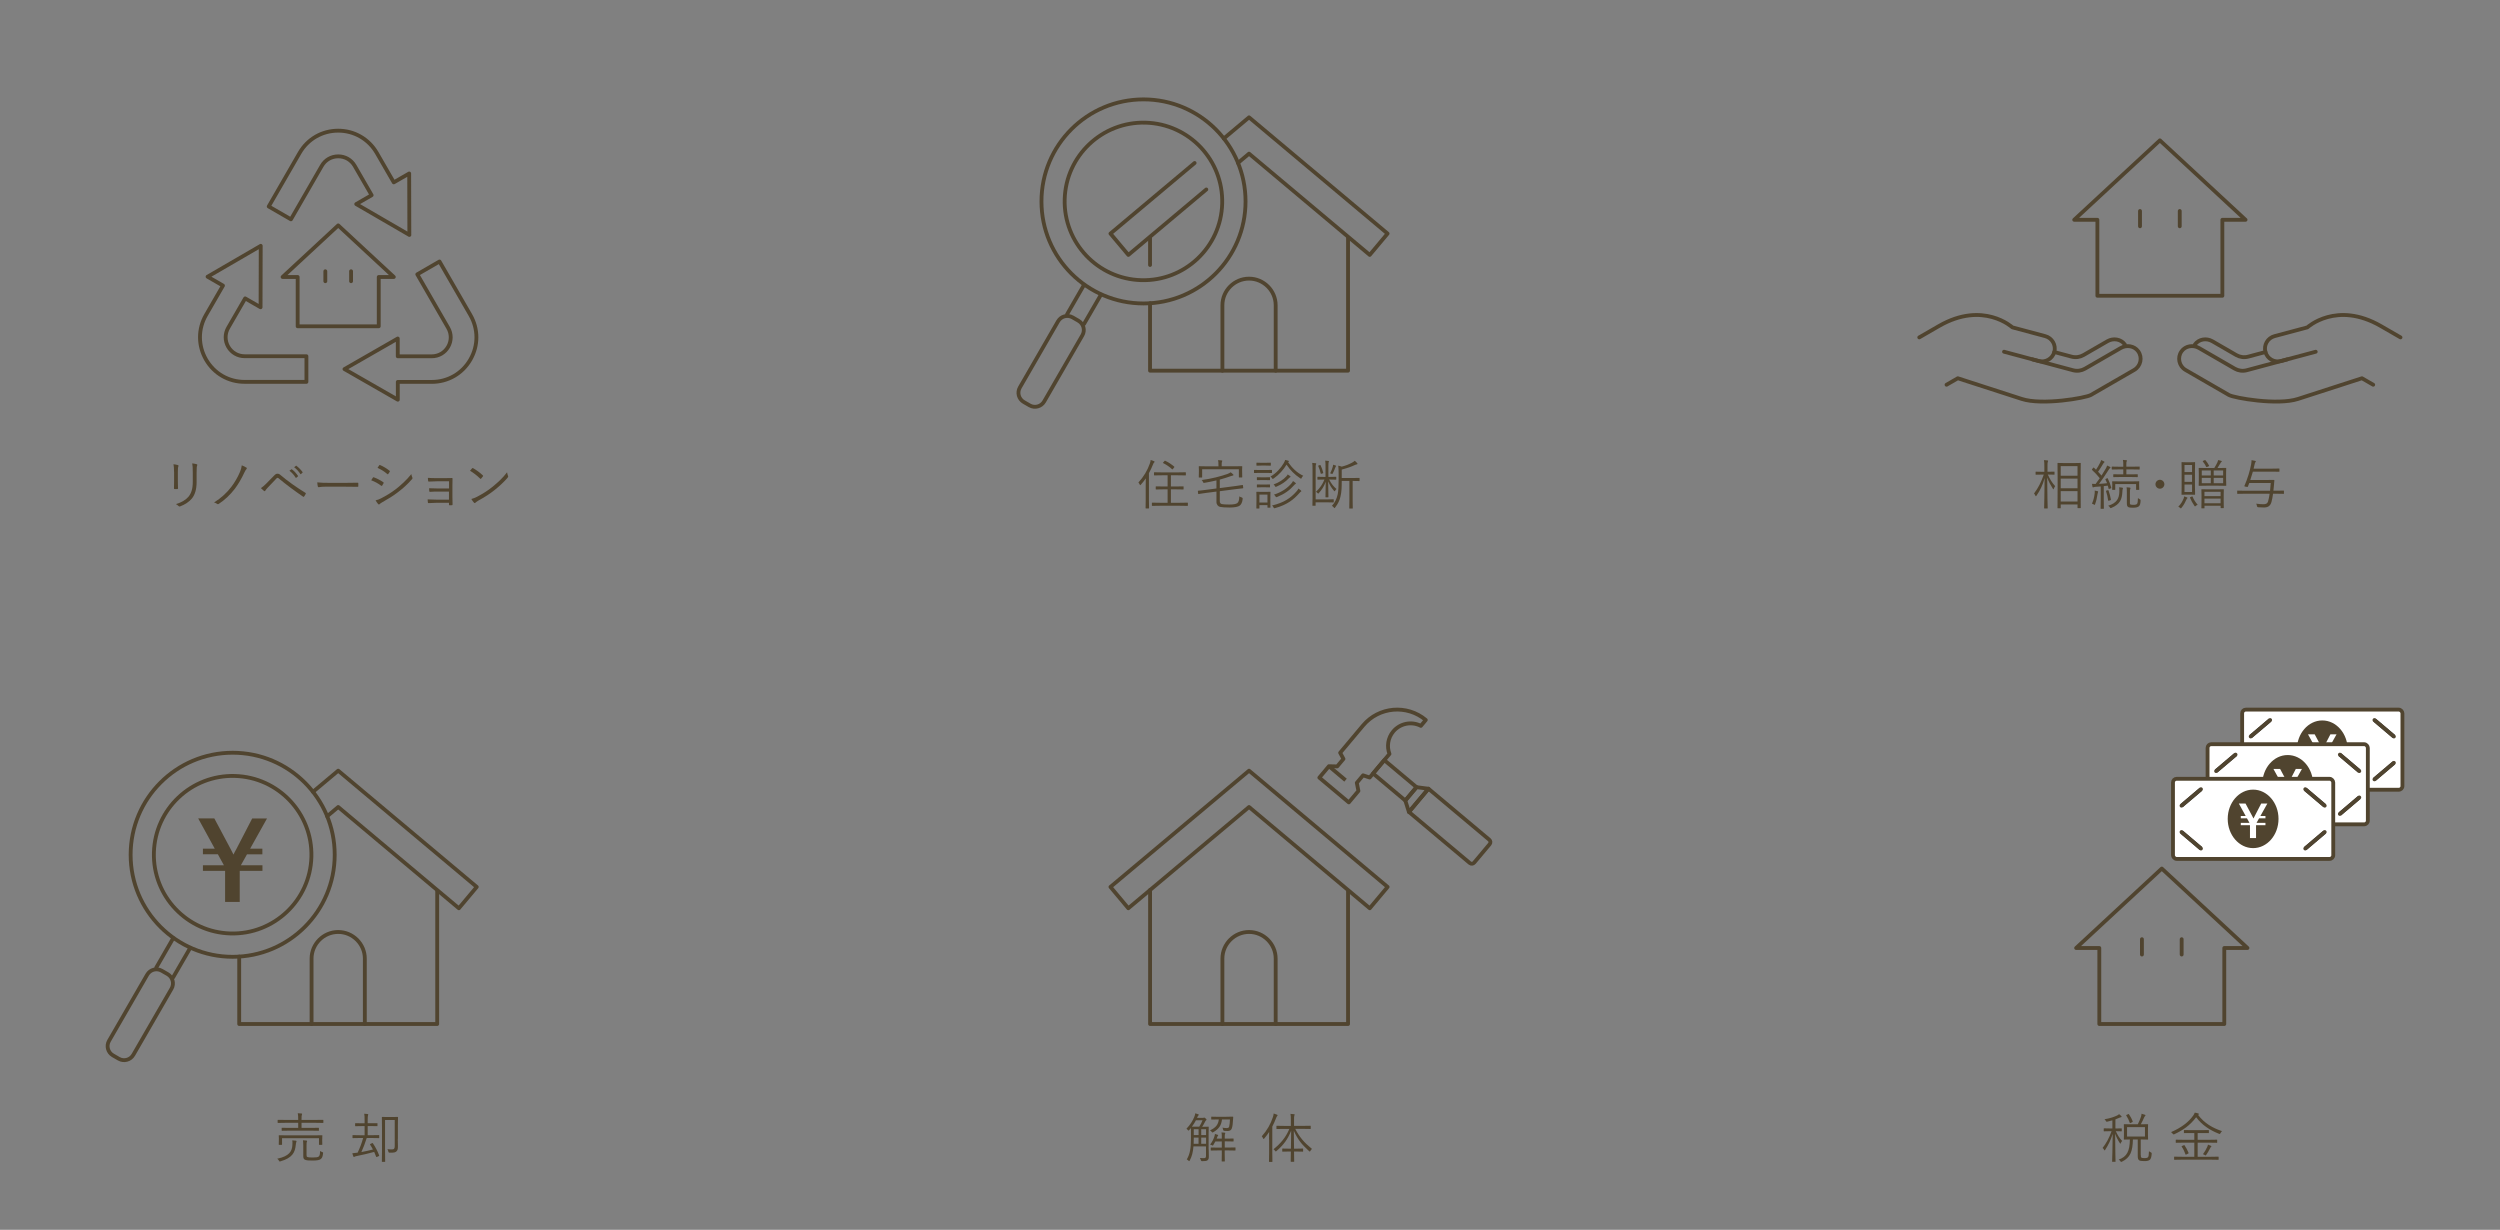 <?xml version="1.0" encoding="UTF-8"?>
<svg id="_レイヤー_2" data-name="レイヤー 2" xmlns="http://www.w3.org/2000/svg" viewBox="0 0 650.5 320">
  <rect x="0" y="0" width="650.5" height="320" fill="#808080" stroke="none"/>
  <defs>
    <style>
      .cls-1, .cls-2 {
        stroke-linecap: round;
      }

      .cls-1, .cls-2, .cls-3 {
        stroke: #50442f;
        stroke-linejoin: round;
      }

      .cls-1, .cls-4 {
        fill: #fff;
      }

      .cls-5, .cls-2, .cls-3, .cls-6 {
        fill: none;
      }

      .cls-5, .cls-4, .cls-7 {
        stroke-width: 0px;
      }

      .cls-6 {
        stroke: #323333;
        stroke-miterlimit: 10;
      }

      .cls-7 {
        fill: #50442f;
      }
    </style>
  </defs>
  <g id="layout">
    <g>
      <g>
        <g>
          <path class="cls-7" d="m45.29,122.82c0-.88-.06-1.53-.15-2.03.38.04.87.14,1.15.22.18.06.18.21.13.34-.1.18-.14.59-.14,1.47v2.37c0,.73.01,1.25.04,1.85,0,.17-.06.22-.21.22h-.66c-.14,0-.2-.06-.18-.21.01-.6.03-1.23.03-1.92v-2.31Zm5.87,2.52c0,2.17-.5,3.45-1.22,4.36-.67.83-1.82,1.61-3.07,2.06-.15.06-.25.06-.39-.07-.2-.21-.41-.36-.7-.52,1.43-.42,2.59-1.12,3.26-1.92.69-.84,1.12-1.99,1.12-3.82v-2.41c0-1.37-.04-1.95-.15-2.45.42.04.88.13,1.19.22.17.06.17.21.1.35-.1.2-.14.62-.14,1.83v2.37Z"/>
          <path class="cls-7" d="m64.11,121.65c.14.1.14.25.06.35-.18.2-.35.43-.63,1.04-.69,1.51-1.6,3.04-2.44,4.15-1.23,1.6-2.68,2.96-4.22,3.95-.13.08-.22.08-.35-.01-.2-.14-.52-.31-.83-.39,1.83-1.13,3.35-2.54,4.52-4.09.84-1.11,1.64-2.47,2.24-3.89.24-.57.36-1.04.45-1.68.41.15.88.38,1.19.59Z"/>
          <path class="cls-7" d="m69.37,125.73c.49-.49,1.23-1.25,1.99-2.02.34-.34.53-.45.83-.45s.5.08.85.38c1.79,1.53,4.12,3.18,6.43,4.59.13.07.14.15.08.27-.14.28-.29.52-.43.7-.07.1-.14.13-.25.04-2.23-1.53-4.37-3.12-6.35-4.76-.08-.07-.17-.15-.28-.15-.13,0-.2.06-.27.13-.63.63-1.4,1.44-2.35,2.47-.32.35-.48.56-.6.76-.08.14-.2.15-.32.06-.22-.17-.53-.45-.81-.74.34-.21.91-.69,1.48-1.26Zm6.42-3.6c.07-.06.11-.04.17,0,.56.39,1.18,1.08,1.58,1.69.04.06.03.11-.03.15l-.41.34c-.07.06-.14.04-.18-.03-.41-.69-.99-1.34-1.62-1.79l.49-.36Zm1.19-.92c.06-.04.1-.06.15-.01.56.43,1.19,1.05,1.6,1.64.04.07.03.11-.04.17l-.38.34c-.06.06-.11.06-.17-.03-.35-.57-.95-1.26-1.61-1.75l.45-.35Z"/>
          <path class="cls-7" d="m84.82,126.63c-1.22,0-1.81.14-1.89.14-.13,0-.2-.06-.24-.2-.06-.24-.11-.69-.14-1.06.85.11,1.93.13,3.1.13h4.3c.97,0,2-.01,3.07-.04.17-.01.21.01.21.17.01.21.01.5,0,.73,0,.15-.04.18-.21.17-1.05-.03-2.09-.03-3.03-.03h-5.17Z"/>
          <path class="cls-7" d="m97.02,124.29c.06-.1.13-.13.24-.1.91.34,1.71.76,2.47,1.27.14.1.13.18.07.29-.1.2-.24.43-.36.6-.08.11-.15.13-.27.03-.77-.6-1.65-1.06-2.58-1.41.18-.27.34-.55.43-.69Zm2.17,5.36c1.29-.67,2.54-1.4,3.85-2.41,1.2-.94,2.73-2.3,3.99-3.88.06.36.13.59.27.91.07.14.04.25-.07.38-1.18,1.37-2.4,2.44-3.7,3.43-1.25.97-2.62,1.79-4.09,2.62-.31.17-.53.32-.67.48-.13.13-.27.1-.39-.04-.18-.21-.45-.6-.66-.94.49-.11.92-.27,1.47-.55Zm-.52-8.56c.08-.13.13-.13.25-.07.87.36,1.68.88,2.44,1.46.13.1.11.15.04.28-.11.18-.27.45-.41.6-.08.1-.14.07-.25-.03-.69-.63-1.6-1.19-2.51-1.58.14-.2.29-.46.43-.66Z"/>
          <path class="cls-7" d="m116.84,125.23h-3.15c-.6,0-1.53.06-2.09.08-.14,0-.2-.03-.21-.21-.01-.21-.04-.48-.06-.76.77.06,1.57.07,2.34.07h2.26c.55,0,1.13-.01,1.65-.03.15,0,.17.04.17.18-.01.59-.03,1.18-.03,1.74v2.97c0,.53.01,1.27.04,1.98,0,.15-.04.21-.2.21-.14.01-.39.01-.56.01-.14,0-.17-.03-.17-.15v-.49h-3.28c-.59,0-1.32.04-2.02.08-.14,0-.18-.03-.2-.2-.03-.2-.06-.5-.06-.77.77.04,1.61.07,2.3.07h3.25v-2.1h-2.91c-.55,0-1.39.01-2,.07-.15.01-.21-.03-.22-.21-.03-.18-.04-.46-.04-.73.8.04,1.6.06,2.26.06h2.93v-1.88Z"/>
          <path class="cls-7" d="m122.85,121.85c.1-.1.17-.08.25-.03.78.43,1.71,1.09,2.52,1.86.1.1.11.15.04.27-.11.17-.36.49-.48.6-.08.1-.13.11-.22.01-.83-.81-1.75-1.53-2.66-2.07.18-.22.39-.48.55-.64Zm1.26,7.42c1.51-.8,2.75-1.55,4.05-2.61,1.41-1.16,2.58-2.2,3.78-3.77.06.39.14.66.24.92.08.18.07.29-.1.49-.94,1.11-2.17,2.23-3.4,3.22-1.19.95-2.59,1.85-4.2,2.73-.38.22-.64.43-.77.55-.14.13-.25.13-.38-.01-.21-.22-.46-.56-.69-.95.55-.15.97-.32,1.47-.57Z"/>
        </g>
        <rect class="cls-5" width="176" height="150"/>
        <g>
          <g>
            <path class="cls-3" d="m106.51,61.13l-.04-15.99-4.01,2.31-4.41-7.64c-2.1-3.63-5.86-5.81-10.05-5.81s-7.96,2.17-10.05,5.81l-8.03,13.92,5.78,3.34,8.03-13.92c.89-1.55,2.49-2.47,4.28-2.47s3.38.92,4.28,2.47l4.41,7.64-4.01,2.31,13.83,8.03Z"/>
            <path class="cls-3" d="m67.84,63.97l-13.83,8.03,4.01,2.31-4.41,7.64c-2.1,3.63-2.1,7.97,0,11.61,2.1,3.64,5.86,5.81,10.05,5.8h16.07s0-6.67,0-6.67h-16.07c-1.79,0-3.38-.92-4.28-2.47-.89-1.55-.89-3.39,0-4.94l4.41-7.64,4.01,2.31.04-15.99Z"/>
            <path class="cls-3" d="m89.64,96.04l13.87,7.96v-4.63s8.83,0,8.83,0c4.2,0,7.96-2.17,10.05-5.8,2.1-3.64,2.1-7.98,0-11.61l-8.03-13.92-5.78,3.34,8.03,13.92c.89,1.55.89,3.39,0,4.94-.89,1.55-2.49,2.47-4.28,2.47h-8.83s0-4.63,0-4.63l-13.87,7.96Z"/>
          </g>
          <g>
            <polygon class="cls-2" points="88 58.65 73.53 72.07 77.45 72.07 77.45 84.9 98.55 84.9 98.55 72.07 102.47 72.07 88 58.65"/>
            <line class="cls-2" x1="91.35" y1="70.58" x2="91.35" y2="73.17"/>
            <line class="cls-2" x1="84.65" y1="70.58" x2="84.65" y2="73.17"/>
          </g>
        </g>
      </g>
      <g>
        <rect class="cls-5" x="237" width="176" height="150"/>
        <g>
          <g>
            <path class="cls-7" d="m298.11,126.43c0-.53.01-1.29.03-1.96-.38.56-.81,1.11-1.29,1.64-.08.1-.13.14-.17.14-.03,0-.07-.04-.11-.14-.1-.22-.22-.41-.36-.56,1.4-1.54,2.33-3.11,2.97-4.92.13-.35.21-.66.22-.94.34.1.62.18.87.31.11.06.15.08.15.17,0,.07-.04.13-.13.18-.08.06-.17.21-.29.53-.31.76-.64,1.5-1.05,2.24v6.88c0,1.48.03,2.12.03,2.19,0,.1-.01.11-.1.11h-.69c-.1,0-.11-.01-.11-.11,0-.07.03-.7.03-2.19v-3.57Zm10.97,5.07c0,.11-.01.13-.11.13-.07,0-.55-.03-1.97-.03h-5.18c-1.42,0-1.91.03-1.99.03-.1,0-.11-.01-.11-.13v-.6c0-.1.01-.11.11-.11.08,0,.57.03,1.99.03h1.99v-3.49h-1.11c-1.33,0-1.78.03-1.85.03-.11,0-.13-.01-.13-.11v-.59c0-.1.01-.11.13-.11.07,0,.52.03,1.85.03h1.11v-2.91h-1.5c-1.4,0-1.86.03-1.93.03-.1,0-.11-.01-.11-.11v-.6c0-.1.01-.11.11-.11.07,0,.53.03,1.93.03h4.19c1.39,0,1.86-.03,1.93-.03.11,0,.13.01.13.11v.6c0,.1-.01.11-.13.11-.07,0-.55-.03-1.93-.03h-1.83v2.91h1.34c1.33,0,1.77-.03,1.85-.03.1,0,.11.01.11.11v.59c0,.1-.01.11-.11.11-.08,0-.52-.03-1.85-.03h-1.34v3.49h2.34c1.43,0,1.91-.03,1.97-.03.1,0,.11.01.11.11v.6Zm-6.09-11.54c.1-.11.13-.1.22-.06.8.36,1.61.92,2.31,1.5.08.07.08.11-.01.24l-.29.35c-.14.17-.17.18-.25.1-.67-.64-1.53-1.2-2.3-1.58-.1-.06-.1-.08.03-.22l.29-.32Z"/>
            <path class="cls-7" d="m323.48,126.92c.01.1-.01.13-.11.14-.1.01-.56.06-1.88.22l-4.1.53v2.63c0,.41.21.67.57.73.41.07.98.11,1.95.11,1.02,0,1.72-.13,2.04-.38.32-.27.48-.67.52-1.74.18.11.41.22.66.29q.25.08.22.34c-.11,1.01-.41,1.48-.77,1.77-.42.32-1.32.5-2.63.5-1.09,0-2.02-.06-2.52-.17-.49-.13-.91-.57-.91-1.3v-2.68l-2.8.36c-1.3.17-1.7.27-1.81.28-.1.01-.14,0-.15-.1l-.07-.64c-.01-.08,0-.11.11-.13.17-.01.53-.03,1.85-.2l2.87-.38v-2.1c-1,.24-2.03.46-3.14.64-.25.04-.24.03-.36-.22-.08-.21-.2-.38-.35-.52,2.44-.29,5.07-.99,6.72-1.58.36-.13.6-.27.83-.43.25.18.46.35.63.53.07.07.1.11.1.2,0,.06-.06.11-.2.13-.11.01-.27.06-.46.13-.94.34-1.91.64-2.9.91v2.21l4.05-.53c1.32-.17,1.74-.25,1.83-.27.1-.01.13,0,.14.1l.07.6Zm-.28-4.29c0,1.23.03,1.41.03,1.5,0,.1-.01.11-.11.11h-.64c-.11,0-.13-.01-.13-.11v-2.03h-9.55v2.03c0,.11-.01.13-.11.13h-.66c-.1,0-.11-.01-.11-.13,0-.07.03-.25.03-1.48v-.46c0-.49-.03-.7-.03-.77,0-.1.01-.11.11-.11.08,0,.56.03,1.93.03h3.08v-.18c0-.71-.01-1.09-.1-1.44.34.01.64.04.92.08.11.01.17.06.17.11,0,.1-.04.15-.08.25-.06.14-.07.35-.07.99v.18h3.31c1.37,0,1.85-.03,1.93-.03.1,0,.11.01.11.11,0,.07-.03.28-.03.67v.55Z"/>
            <path class="cls-7" d="m330.97,122.97c0,.1-.01.11-.11.11-.08,0-.39-.03-1.46-.03h-1.55c-1.05,0-1.39.03-1.46.03-.08,0-.1-.01-.1-.11v-.59c0-.1.01-.11.1-.11.07,0,.41.03,1.46.03h1.55c1.06,0,1.37-.03,1.46-.03.1,0,.11.01.11.11v.59Zm-.43,6.96c0,1.61.03,1.98.03,2.05,0,.1-.01.11-.11.11h-.56c-.1,0-.11-.01-.11-.11v-.55h-2.09v.78c0,.1-.01.11-.11.11h-.56c-.11,0-.13-.01-.13-.11,0-.07.03-.35.03-2.06v-.84c0-.84-.03-1.16-.03-1.25,0-.1.01-.1.13-.1.07,0,.34.03,1.19.03h1.04c.87,0,1.13-.03,1.21-.03.1,0,.11,0,.11.1,0,.08-.03.38-.03,1.01v.85Zm.13-8.87c0,.1-.01.11-.11.11-.07,0-.32-.03-1.22-.03h-1.09c-.88,0-1.13.03-1.22.03-.1,0-.11-.01-.11-.11v-.56c0-.1.01-.11.11-.11.08,0,.34.03,1.22.03h1.09c.9,0,1.15-.03,1.22-.03.1,0,.11.01.11.11v.56Zm-.21,3.77c0,.1-.01.11-.11.11-.07,0-.31-.03-1.13-.03h-.94c-.83,0-1.06.03-1.13.03-.1,0-.11-.01-.11-.11v-.55c0-.1.01-.11.11-.11.07,0,.31.03,1.13.03h.94c.83,0,1.06-.03,1.13-.03.1,0,.11.01.11.11v.55Zm0,1.88c0,.1-.01.11-.11.11-.07,0-.31-.03-1.13-.03h-.94c-.83,0-1.06.03-1.13.03-.1,0-.11-.01-.11-.11v-.55c0-.1.01-.11.11-.11.07,0,.31.03,1.13.03h.94c.83,0,1.06-.03,1.13-.03.1,0,.11.01.11.11v.55Zm-.67,1.98h-2.09v2.06h2.09v-2.06Zm5.37-8.43c1.06,1.51,2.28,2.75,3.94,3.53-.17.17-.31.34-.41.56-.07.15-.1.21-.15.21s-.11-.03-.21-.1c-1.54-1.02-2.63-2.16-3.57-3.56-.83,1.34-1.93,2.62-3.36,3.61-.11.07-.17.11-.22.11-.07,0-.11-.06-.2-.2-.11-.18-.25-.32-.39-.42,1.51-.88,2.72-2.23,3.46-3.52.18-.32.28-.56.35-.81.34.06.53.11.8.2.14.06.17.1.17.18,0,.04-.03.1-.11.14l-.08.06Zm3.33,7.68c-.1.04-.2.15-.41.38-1.39,1.58-3.08,3-6.3,3.89-.27.07-.28.07-.41-.18-.1-.2-.24-.38-.38-.5,3.08-.74,4.83-1.91,6.39-3.7.22-.25.36-.46.48-.71.25.17.48.34.64.49.07.07.11.13.11.18,0,.07-.07.13-.13.15Zm-2.82-3.75c-.13.06-.27.2-.45.38-.6.66-1.68,1.47-3.07,2.05-.1.06-.17.08-.21.08-.07,0-.1-.06-.18-.21-.08-.14-.25-.34-.38-.43,1.37-.49,2.58-1.27,3.35-2.14.18-.2.27-.34.32-.48.25.14.5.32.64.43.08.07.11.13.11.18s-.07.11-.14.14Zm1.39,1.76c-.1.04-.21.14-.32.28-1.16,1.33-2.45,2.27-4.47,3.1q-.25.1-.39-.17c-.1-.17-.25-.35-.39-.46,2.09-.67,3.59-1.77,4.62-3.01.14-.17.24-.34.32-.52.25.14.49.32.63.45.1.08.13.13.13.2,0,.06-.06.11-.13.14Z"/>
            <path class="cls-7" d="m347.03,130.63c0,.1-.01.11-.1.11-.07,0-.27-.03-1.49-.03h-3.12v.78c0,.1,0,.11-.1.11h-.62c-.1,0-.11-.01-.11-.11,0-.07.03-.59.03-1.81v-7.35c0-1.01-.01-1.41-.08-1.88.29.01.66.04.9.08.08.01.14.06.14.11,0,.1-.03.15-.08.25-.06.11-.07.34-.07,1.32v7.73h3.12c1.08,0,1.42-.03,1.49-.03.08,0,.1.01.1.11v.59Zm-1.19-5.86c.59,1.15,1.18,1.85,1.92,2.47-.15.14-.28.29-.38.48-.04.08-.08.13-.11.13-.04,0-.08-.04-.15-.13-.57-.64-1.08-1.39-1.53-2.48.04,1.88.07,3.01.07,4.05,0,.1-.01.11-.11.11h-.55c-.1,0-.11-.01-.11-.11,0-.99.03-2.14.06-3.94-.45,1.26-1.04,2.1-1.81,2.97-.07.08-.11.13-.14.13-.04,0-.08-.04-.17-.14-.13-.15-.28-.27-.41-.34,1.08-1.04,1.7-1.96,2.2-3.19h-.25c-1.06,0-1.39.03-1.47.03-.1,0-.11-.01-.11-.11v-.53c0-.1.01-.11.11-.11.08,0,.41.03,1.47.03h.53v-2.91c0-.53-.01-.84-.08-1.32.27.01.59.04.83.08.1.01.15.04.15.11,0,.06-.03.11-.07.2-.04.08-.08.22-.08.87v2.97h.46c1.08,0,1.4-.03,1.48-.03.1,0,.11.01.11.11v.53c0,.1-.01.11-.11.11-.08,0-.41-.03-1.48-.03h-.27Zm-2.41-3.75c.11-.04.15-.03.2.07.29.63.52,1.26.67,1.89.03.11.03.14-.11.18l-.31.1c-.18.06-.21.03-.24-.1-.15-.66-.36-1.29-.62-1.85-.06-.11-.06-.14.11-.2l.29-.1Zm4.15.36s-.1.15-.17.35c-.17.48-.36.97-.63,1.46-.1.18-.13.18-.29.1-.11-.06-.25-.1-.39-.13.32-.62.52-1.09.7-1.75.04-.14.07-.31.08-.49.28.07.49.14.64.2.08.03.14.06.14.13,0,.06-.03.08-.08.14Zm6.18,3.68c0,.1-.01.11-.1.11s-.48-.03-1.7-.03v4.99c0,1.51.03,2.02.03,2.09,0,.11-.01.11-.11.11h-.69c-.1,0-.11,0-.11-.11,0-.07.03-.57.03-2.09v-4.99h-1.99c0,1.5-.03,2.91-.32,4.03-.22.98-.6,1.85-1.39,2.87-.08.11-.13.17-.18.17-.04,0-.1-.06-.18-.17-.13-.17-.28-.29-.48-.42.8-.85,1.27-1.95,1.5-3,.18-.94.24-2,.24-3.73v-1.72c0-.78-.03-1.41-.1-2,.32.06.57.13.9.25,1.12-.27,2.02-.67,2.7-1.04.28-.15.52-.32.7-.49.22.18.46.41.63.63.06.07.08.11.08.18,0,.06-.07.11-.18.13-.15.03-.32.07-.52.17-.94.45-2.07.84-3.4,1.19v2.19h2.84c1.22,0,1.61-.03,1.7-.03s.1.01.1.11v.59Z"/>
          </g>
          <g>
            <g>
              <circle class="cls-2" cx="297.54" cy="52.41" r="26.55"/>
              <circle class="cls-2" cx="297.54" cy="52.41" r="20.5" transform="translate(236.98 348.4) rotate(-88.43)"/>
              <line class="cls-2" x1="282.06" y1="84.3" x2="286.47" y2="76.68"/>
              <line class="cls-2" x1="282.06" y1="74.13" x2="277.66" y2="81.76"/>
              <path class="cls-2" d="m272.63,81.33h1.76c1.53,0,2.77,1.24,2.77,2.77v19.88c0,1.53-1.24,2.77-2.77,2.77h-1.76c-1.53,0-2.77-1.24-2.77-2.77v-19.88c0-1.53,1.24-2.77,2.77-2.77Z" transform="translate(463.35 312.23) rotate(-150)"/>
            </g>
            <g>
              <polyline class="cls-2" points="350.76 61.83 350.76 96.45 331.93 96.45 318.07 96.45 299.24 96.45 299.24 78.91"/>
              <line class="cls-2" x1="299.24" y1="68.95" x2="299.24" y2="61.83"/>
              <path class="cls-2" d="m318.07,96.45v-17.02c0-3.81,3.12-6.93,6.93-6.93h0c3.81,0,6.93,3.12,6.93,6.93v17.02"/>
              <polyline class="cls-2" points="318.44 36.03 325 30.53 361.05 60.78 356.4 66.33 325 39.98 322.13 42.39"/>
              <polyline class="cls-2" points="310.84 42.41 288.94 60.78 293.6 66.33 313.88 49.3"/>
            </g>
          </g>
        </g>
      </g>
      <g>
        <g>
          <path class="cls-7" d="m532.85,123.49c.56,1.25,1.13,2.16,1.91,3.01-.13.15-.27.42-.35.64-.04.11-.07.18-.11.18s-.08-.06-.14-.15c-.6-.95-1.04-1.72-1.48-2.93.01,4.33.13,7.73.13,7.96,0,.1-.01.11-.13.11h-.67c-.11,0-.13-.01-.13-.11,0-.22.1-3.63.13-7.79-.5,1.77-1.11,3.1-2.12,4.57-.06.08-.11.14-.15.14s-.08-.06-.13-.15c-.1-.22-.25-.45-.36-.56,1.09-1.46,1.78-2.75,2.54-4.92h-.45c-1.13,0-1.48.03-1.57.03-.1,0-.11-.01-.11-.11v-.57c0-.1.01-.11.11-.11.08,0,.43.03,1.57.03h.6v-1.33c0-.84-.01-1.25-.1-1.71.34.01.62.04.9.08.11.01.18.06.18.11,0,.11-.04.18-.08.28-.07.15-.08.41-.08,1.2v1.36h.17c1.12,0,1.48-.03,1.55-.03.1,0,.11.01.11.11v.57c0,.1-.01.11-.11.11-.07,0-.43-.03-1.55-.03h-.06Zm8.53,3.53c0,4.23.03,5.01.03,5.08,0,.1-.01.11-.11.11h-.62c-.1,0-.11-.01-.11-.11v-.83h-4.37v.88c0,.08-.01.1-.11.1h-.62c-.1,0-.11-.01-.11-.1s.03-.87.03-5.11v-2.8c0-2.79-.03-3.59-.03-3.67,0-.1.01-.11.11-.11.08,0,.49.03,1.71.03h2.42c1.2,0,1.62-.03,1.7-.03.1,0,.11.01.11.11,0,.08-.03.88-.03,3.28v3.17Zm-.81-5.74h-4.37v2.51h4.37v-2.51Zm0,3.26h-4.37v2.51h4.37v-2.51Zm0,3.26h-4.37v2.7h4.37v-2.7Z"/>
          <path class="cls-7" d="m548.23,124.46c.13-.06.17-.06.21.03.38.77.69,1.55.91,2.4.03.1.03.13-.13.18l-.34.13c-.18.07-.2.07-.22-.06l-.21-.78c-.36.06-.71.1-1.05.13v3.75c0,1.53.03,1.97.03,2.05,0,.08-.01.1-.11.1h-.63c-.1,0-.11-.01-.11-.1s.03-.52.03-2.05v-3.67c-.45.04-.88.07-1.33.1-.31.03-.45.07-.53.11-.06.03-.1.04-.15.04-.07,0-.11-.06-.14-.17l-.13-.76c.32.03.56.04.83.04h.11c.38-.49.74-.98,1.09-1.5-.63-.78-1.27-1.48-2-2.14-.08-.08-.07-.11.04-.25l.22-.28c.11-.13.14-.14.22-.07l.55.53c.35-.53.7-1.11,1.08-1.85.11-.22.2-.45.24-.67.25.1.52.22.74.35.1.06.14.1.14.17s-.04.1-.11.15c-.08.07-.17.17-.29.38-.45.76-.8,1.33-1.27,2l.9.99c.39-.6.77-1.25,1.16-1.91.13-.24.21-.45.29-.7.27.1.52.22.74.35.1.06.13.1.13.17,0,.08-.04.11-.13.17-.14.11-.24.25-.46.62-.78,1.25-1.58,2.41-2.38,3.46.69-.04,1.37-.08,2.09-.17-.13-.34-.27-.64-.42-.95-.06-.1-.03-.11.14-.2l.27-.13Zm-2.34,3.66c-.04.07-.07.17-.11.42-.13.83-.29,1.72-.63,2.63-.04.13-.07.2-.13.2s-.11-.04-.21-.11c-.14-.08-.35-.17-.48-.2.41-.94.59-1.75.7-2.68.03-.28.03-.45.01-.73.28.04.55.1.7.14.14.04.2.08.2.14,0,.08-.03.13-.06.18Zm2.54-.56c.15-.04.17-.04.21.07.27.76.48,1.58.62,2.34.03.13,0,.14-.17.2l-.31.1c-.18.06-.22.06-.24-.06-.11-.84-.29-1.64-.55-2.4-.03-.1-.03-.11.15-.17l.28-.08Zm3.89-.28c-.04.13-.07.38-.08.71-.1,1.86-.53,3.19-2.84,4.16-.1.04-.15.07-.21.07-.07,0-.11-.06-.2-.2-.1-.17-.25-.31-.43-.43,2.27-.71,2.84-1.93,2.89-3.61.01-.45.01-.81-.04-1.2.28.03.53.06.77.1.14.03.22.06.22.14s-.04.18-.07.27Zm4.43-5.22c0,.1-.01.11-.11.11-.07,0-.52-.03-1.85-.03h-1.51v1.29h1.12c1.26,0,1.67-.03,1.74-.03.1,0,.11.01.11.11v.53c0,.1-.01.11-.11.11-.07,0-.48-.03-1.74-.03h-2.68c-1.27,0-1.68.03-1.75.03-.08,0-.1-.01-.1-.11v-.53c0-.1.01-.11.1-.11.07,0,.48.03,1.75.03h.76v-1.29h-1.05c-1.34,0-1.78.03-1.85.03-.1,0-.11-.01-.11-.11v-.55c0-.08.01-.1.11-.1.07,0,.5.03,1.85.03h1.05v-.38c0-.7-.01-1.11-.1-1.39.34.01.6.04.88.07.11.01.18.07.18.11,0,.1-.04.17-.1.25-.06.1-.07.31-.07.9v.43h1.51c1.33,0,1.78-.03,1.85-.03.1,0,.11.01.11.1v.55Zm-.15,4.15c0,.97.03,1.08.03,1.15,0,.1-.01.11-.11.11h-.6c-.11,0-.11-.01-.11-.11v-1.4h-5.42v1.4c0,.1-.01.11-.1.11h-.6c-.1,0-.11-.01-.11-.11,0-.07.03-.18.03-1.15v-.29c0-.34-.03-.48-.03-.55,0-.1.01-.14.11-.14.08,0,.53.03,1.83.03h3.15c1.32,0,1.78-.03,1.85-.03.1,0,.11.01.11.11,0,.07-.03.21-.03.49v.38Zm-2.4,4.58c0,.28.01.41.13.46.1.07.39.11.76.11.6,0,.87-.11.98-.28.14-.2.21-.59.22-1.47.14.11.29.2.46.27q.24.1.24.35c-.04.88-.18,1.23-.42,1.47-.22.22-.62.41-1.55.41-.57,0-.95-.03-1.2-.15-.24-.13-.41-.31-.41-.95v-2.68c0-.73-.01-1.16-.07-1.54.32.01.57.04.84.08.11.01.18.07.18.13,0,.11-.04.17-.08.28-.06.14-.07.25-.07,1.13v2.38Z"/>
          <path class="cls-7" d="m563.17,126c0,.63-.52,1.16-1.16,1.16s-1.16-.53-1.16-1.16.53-1.16,1.16-1.16,1.16.52,1.16,1.16Z"/>
          <path class="cls-7" d="m569.09,129.71c-.1.08-.13.17-.2.31-.35.77-.63,1.34-1.25,2.1-.08.11-.13.17-.18.17-.04,0-.1-.04-.18-.13-.17-.15-.36-.27-.49-.31.69-.71,1.06-1.34,1.4-2.16.07-.17.1-.35.13-.53.28.08.53.17.71.25.1.04.15.08.15.14s-.03.1-.1.15Zm2.04-2.96c0,1.3.03,1.79.03,1.88,0,.1-.01.11-.1.11s-.34-.03-1.18-.03h-.99c-.81,0-1.06.03-1.15.03-.1,0-.11-.01-.11-.11,0-.08.03-.57.03-1.88v-4.51c0-1.29-.03-1.79-.03-1.88,0-.1.01-.11.11-.11.08,0,.34.03,1.15.03h.99c.84,0,1.09-.03,1.18-.03s.1.01.1.11c0,.08-.03.59-.03,1.88v4.51Zm-.76-5.76h-1.96v1.85h1.96v-1.85Zm0,2.54h-1.96v1.85h1.96v-1.85Zm0,2.54h-1.96v1.95h1.96v-1.95Zm-.11,3.15c.18-.08.21-.08.25.01.29.69.7,1.44,1.32,2.1-.15.07-.35.17-.5.32-.08.08-.13.13-.17.13-.06,0-.1-.07-.2-.2-.45-.64-.83-1.37-1.12-2.06-.03-.08-.01-.13.13-.18l.29-.13Zm8.98-4.23c0,.9.03,1.22.03,1.29,0,.11-.01.13-.11.13-.07,0-.53-.03-1.86-.03h-3.24c-1.33,0-1.78.03-1.85.03-.1,0-.11-.01-.11-.13,0-.07.03-.39.03-1.29v-1.82c0-.9-.03-1.22-.03-1.29,0-.11.01-.13.11-.13.07,0,.52.03,1.85.03h2.1c.35-.56.6-1.04.81-1.48.08-.18.15-.38.21-.6.28.06.53.13.78.21.11.04.15.08.15.15s-.06.13-.13.17c-.1.07-.17.18-.22.29-.18.32-.48.81-.78,1.26h.31c1.33,0,1.79-.03,1.86-.03.1,0,.11.01.11.13,0,.07-.03.39-.03,1.29v1.82Zm-.64,4.9c0,1.83.03,2.14.03,2.21,0,.1-.01.11-.11.11h-.6c-.1,0-.11-.01-.11-.11v-.5h-4.2v.57c0,.08-.01.1-.11.1h-.59c-.1,0-.11-.01-.11-.1,0-.07.03-.38.03-2.24v-1.05c0-1.05-.03-1.39-.03-1.47,0-.1.01-.11.11-.11.08,0,.48.03,1.67.03h2.27c1.19,0,1.6-.03,1.68-.03.1,0,.11.01.11.11,0,.07-.03.42-.03,1.3v1.18Zm-3.35-7.47h-2.35v1.3h2.35v-1.3Zm0,1.92h-2.35v1.39h2.35v-1.39Zm-1.64-4.59c.15-.07.18-.07.24,0,.34.38.69.88.95,1.4.04.08.03.11-.14.2l-.36.15c-.15.07-.2.07-.24-.03-.22-.48-.55-.99-.88-1.39-.07-.08-.06-.1.1-.18l.34-.15Zm4.19,8.22h-4.2v1.13h4.2v-1.13Zm0,1.76h-4.2v1.22h4.2v-1.22Zm.66-7.31h-2.45v1.3h2.45v-1.3Zm0,1.92h-2.45v1.39h2.45v-1.39Z"/>
          <path class="cls-7" d="m594.29,128.39c0,.1,0,.11-.1.11-.08,0-.52-.03-1.83-.03h-.91c-.11.81-.25,1.54-.42,2.17-.32,1.09-.99,1.41-1.99,1.41-.31,0-.84-.01-1.43-.06q-.28-.01-.34-.29c-.04-.24-.11-.46-.21-.64.77.1,1.41.14,1.89.14.57,0,1.04-.13,1.22-.81.15-.52.28-1.15.39-1.92h-6.5c-1.33,0-1.77.03-1.83.03-.1,0-.11-.01-.11-.11v-.62c0-.1.01-.11.11-.11.07,0,.5.03,1.83.03h6.61c.07-.59.13-1.26.18-2.02h-5.59l-.35.92c-.04.11-.07.13-.24.1l-.48-.08c-.21-.04-.22-.07-.2-.17.87-1.99,1.44-3.96,1.75-5.59.08-.53.13-.85.11-1.12.36.06.64.11.94.18.13.03.18.08.18.15,0,.08-.04.13-.11.2-.08.08-.17.32-.25.74-.07.31-.14.63-.22.94h4.78c1.33,0,1.76-.03,1.83-.03.1,0,.11.01.11.11v.62c0,.1-.01.11-.11.11-.07,0-.5-.03-1.83-.03h-4.97c-.2.71-.42,1.44-.67,2.17h4.36c1.27,0,1.69-.01,1.76-.01.1,0,.15.03.14.14l-.11,1.25c-.04.49-.08.97-.14,1.41h.81c1.32,0,1.75-.03,1.83-.03.1,0,.1.01.1.11v.62Z"/>
        </g>
        <rect class="cls-5" x="474" width="176" height="150"/>
        <g>
          <g>
            <g>
              <path class="cls-2" d="m624.61,87.79l-5.13-2.96c-11.52-6.65-19.1.35-19.1.35l-8.56,2.29c-1.78.48-2.84,2.32-2.36,4.1h0c.48,1.78,2.32,2.84,4.1,2.36l8.99-2.41"/>
              <path class="cls-2" d="m595.15,93.51l-10.56,2.83c-1.05.28-2.16.13-3.1-.41l-9.33-5.39c-1.51-.87-3.5-.56-4.52.86-1.17,1.62-.65,3.88,1.04,4.86l11.27,6.51c1.35.78,12.69,2.76,17.97,1.04l16.66-5.39,2.93,1.69"/>
              <path class="cls-2" d="m589.47,91.6l-4.49,1.2c-1.05.28-2.16.13-3.1-.41l-6.25-3.61c-1.51-.87-3.5-.56-4.52.86"/>
            </g>
            <g>
              <path class="cls-2" d="m499.39,87.79l5.13-2.96c11.52-6.65,19.1.35,19.1.35l8.56,2.29c1.78.48,2.84,2.32,2.36,4.1h0c-.48,1.78-2.32,2.84-4.1,2.36l-8.99-2.41"/>
              <path class="cls-2" d="m528.85,93.51l10.56,2.83c1.05.28,2.16.13,3.1-.41l9.33-5.39c1.51-.87,3.5-.56,4.52.86,1.17,1.62.65,3.88-1.04,4.86l-11.27,6.51c-1.35.78-12.69,2.76-17.97,1.04l-16.66-5.39-2.93,1.69"/>
              <path class="cls-2" d="m534.53,91.6l4.49,1.2c1.05.28,2.16.13,3.1-.41l6.25-3.61c1.51-.87,3.5-.56,4.52.86"/>
            </g>
          </g>
          <g>
            <polygon class="cls-2" points="562 36.52 539.71 57.19 545.74 57.19 545.74 76.96 578.26 76.96 578.26 57.19 584.29 57.19 562 36.52"/>
            <line class="cls-2" x1="567.17" y1="54.9" x2="567.17" y2="58.88"/>
            <line class="cls-2" x1="556.83" y1="54.9" x2="556.83" y2="58.88"/>
          </g>
        </g>
      </g>
      <g>
        <rect class="cls-5" y="170" width="176" height="150"/>
        <g>
          <g>
            <path class="cls-7" d="m77.08,297.22c-.03.08-.08.28-.13.76-.18,1.82-.85,3.31-3.94,4.19-.1.03-.17.06-.22.06-.08,0-.11-.06-.2-.21-.11-.21-.28-.41-.46-.52,3.17-.66,3.87-1.98,3.95-3.56.03-.56.04-.85-.03-1.22.34.01.63.04.9.08.13.03.21.07.21.14,0,.1-.04.17-.08.28Zm7.06-5.14c0,.1-.01.11-.11.11-.08,0-.53-.03-1.86-.03h-3.71v1.32h2.42c1.43,0,1.92-.03,1.99-.03.1,0,.11.01.11.11v.56c0,.1-.01.11-.11.11-.07,0-.56-.03-1.99-.03h-5.5c-1.43,0-1.91.03-1.98.03-.1,0-.11-.01-.11-.11v-.56c0-.1.01-.11.11-.11.07,0,.55.03,1.98.03h2.21v-1.32h-3.38c-1.34,0-1.79.03-1.86.03-.1,0-.11-.01-.11-.11v-.59c0-.1.01-.1.11-.1.07,0,.52.01,1.86.01h3.38v-.03c0-.81-.01-1.2-.11-1.71.36.01.64.03.98.07.1.01.15.06.15.13s-.03.14-.07.25c-.06.14-.08.46-.08,1.12v.17h3.71c1.33,0,1.78-.01,1.86-.01.1,0,.11,0,.11.1v.59Zm-.31,4.43c0,1.06.03,1.2.03,1.27,0,.1-.01.11-.11.11h-.64c-.1,0-.11-.01-.11-.11v-1.62h-9.61v1.62c0,.1-.01.11-.11.11h-.64c-.1,0-.11-.01-.11-.11,0-.08.03-.22.03-1.27v-.39c0-.36-.03-.53-.03-.62,0-.1.01-.1.11-.1.07,0,.56.01,1.95.01h7.23c1.37,0,1.86-.01,1.95-.01.1,0,.11,0,.11.1,0,.08-.03.25-.03.55v.46Zm-4.06,4.05c0,.38.08.46.29.52.22.07.53.1,1.32.1s1.28-.06,1.51-.22c.31-.22.38-.67.39-1.48.18.13.36.22.57.29.24.08.24.1.21.35-.11.87-.25,1.2-.62,1.48-.32.25-.94.38-2.12.38-1.01,0-1.44-.04-1.85-.17-.25-.07-.56-.27-.56-.87v-2.8c0-.6-.04-1.16-.08-1.44.34.01.66.04.88.07.13.01.2.08.2.13,0,.1-.04.17-.08.27-.06.13-.07.25-.07.91v2.49Z"/>
            <path class="cls-7" d="m98.68,296.03c0,.1-.01.11-.11.11-.07,0-.49-.03-1.81-.03h-1.34c-.45,1.4-.88,2.56-1.39,3.66,1.12-.21,1.98-.41,3.01-.67-.22-.43-.48-.85-.74-1.26-.06-.1-.03-.13.11-.2l.39-.18c.13-.06.14-.07.21.01.69,1.01,1.22,2.03,1.64,3.15.04.1.04.14-.14.22l-.39.18c-.17.08-.2.08-.24-.03-.15-.42-.32-.84-.52-1.26-1.67.45-2.65.69-4.43,1.05-.38.08-.6.14-.67.2-.07.06-.13.08-.17.08-.06,0-.1-.04-.14-.15-.11-.24-.2-.55-.27-.83.49-.03,1.01-.1,1.33-.15h.04c.63-1.3,1.09-2.56,1.44-3.82h-.84c-1.32,0-1.75.03-1.82.03-.1,0-.11-.01-.11-.11v-.56c0-.1.01-.11.11-.11.07,0,.5.03,1.82.03h1.22v-2.38h-.71c-1.21,0-1.58.03-1.65.03-.1,0-.11-.01-.11-.13v-.55c0-.08.01-.1.11-.1.07,0,.45.01,1.65.01h.71v-.76c0-.88-.01-1.23-.1-1.72.34.01.62.04.88.08.1.01.17.06.17.11,0,.07-.04.14-.07.25-.04.15-.08.5-.08,1.25v.78h.77c1.2,0,1.58-.01,1.67-.01.1,0,.11.01.11.1v.55c0,.11-.01.13-.11.13-.08,0-.46-.03-1.67-.03h-.77v2.38h1.08c1.32,0,1.74-.03,1.81-.03.1,0,.11.01.11.11v.56Zm4.83.29c0,1.13.03,1.6.03,1.96,0,.55-.04.91-.28,1.2-.28.35-.63.48-1.89.45q-.27,0-.32-.29c-.06-.25-.14-.46-.25-.63.35.04.71.07,1.15.07.55,0,.76-.17.76-.87v-6.79h-2.52v8.22c0,1.74.03,2.49.03,2.56,0,.1-.01.11-.11.11h-.64c-.1,0-.11-.01-.11-.11,0-.07.03-.85.03-2.72v-5.98c0-1.88-.03-2.68-.03-2.75,0-.11.01-.13.11-.13.08,0,.36.03,1.32.03h1.34c.94,0,1.25-.03,1.32-.03.1,0,.11.01.11.13,0,.07-.03.7-.03,2.13v3.43Z"/>
          </g>
          <g>
            <g>
              <circle class="cls-2" cx="60.54" cy="222.41" r="26.55"/>
              <circle class="cls-2" cx="60.54" cy="222.41" r="20.5" transform="translate(-163.45 276.82) rotate(-88.43)"/>
              <line class="cls-2" x1="45.06" y1="254.3" x2="49.47" y2="246.68"/>
              <line class="cls-2" x1="45.06" y1="244.13" x2="40.66" y2="251.76"/>
              <path class="cls-2" d="m35.63,251.33h1.76c1.53,0,2.77,1.24,2.77,2.77v19.88c0,1.53-1.24,2.77-2.77,2.77h-1.76c-1.53,0-2.77-1.24-2.77-2.77v-19.88c0-1.53,1.24-2.77,2.77-2.77Z" transform="translate(-63.9 510.96) rotate(-150)"/>
            </g>
            <g>
              <polyline class="cls-2" points="113.76 231.83 113.76 266.45 94.93 266.45 81.07 266.45 62.24 266.45 62.24 248.91"/>
              <path class="cls-2" d="m81.07,266.45v-17.02c0-3.81,3.12-6.93,6.93-6.93h0c3.81,0,6.93,3.12,6.93,6.93v17.02"/>
              <polyline class="cls-2" points="81.44 206.03 88 200.53 124.05 230.78 119.4 236.33 88 209.98 85.13 212.39"/>
            </g>
          </g>
          <path class="cls-7" d="m62.69,225.14h5.6v1.46h-5.91v8.09h-3.81v-8.09h-5.77v-1.46h5.46l-1.57-2.86h-3.89v-1.46h3.08l-4.31-7.87h4.2l4.31,8.09c.28.5.42.81.67,1.32.25-.53.39-.81.7-1.34l4.17-8.06h3.86l-4.4,7.87h3.19v1.46h-4l-1.6,2.86Z"/>
        </g>
      </g>
      <g>
        <rect class="cls-5" x="237" y="170" width="176" height="150"/>
        <g>
          <path class="cls-7" d="m314.51,299.11c0,.63.03,1.26.03,1.85,0,.42-.08.73-.34.94-.22.17-.56.24-1.39.24q-.28,0-.35-.28c-.06-.21-.13-.39-.25-.56.42.04.83.06,1.16.04.27-.01.43-.14.43-.53v-2.52h-3.26c-.13,1.58-.42,2.65-.97,3.67-.06.11-.1.17-.14.17s-.1-.03-.15-.1c-.17-.17-.34-.28-.48-.35.85-1.43,1.09-2.97,1.09-5.49v-1.27c0-.71-.01-1.15-.01-1.4l-.46.53c-.08.08-.13.14-.17.14-.06,0-.1-.06-.18-.17-.1-.13-.21-.24-.35-.34.97-.97,1.64-2.09,2.04-3.08.14-.35.22-.64.25-.92.28.07.55.15.76.24.1.04.15.08.15.15,0,.08-.04.13-.11.18-.08.07-.18.22-.34.62h1.5c.13,0,.18-.01.25-.04.03-.01.07-.04.13-.04s.14.04.32.2c.21.17.27.27.27.32,0,.07-.03.11-.13.2-.08.07-.17.18-.24.34-.24.48-.48.91-.76,1.34h.15c1.04,0,1.36-.03,1.44-.03.1,0,.11.01.11.11,0,.08-.03.56-.03,1.65v4.2Zm-3.33-7.61c-.29.56-.63,1.11-1.04,1.65.18,0,.55.01,1.29.01h.62c.38-.6.63-1.11.85-1.67h-1.72Zm.69,4.51h-1.25v.24c0,.5-.01.95-.03,1.37h1.27v-1.61Zm0-2.2h-1.25v1.54h1.25v-1.54Zm1.95,0h-1.26v1.54h1.26v-1.54Zm0,2.2h-1.26v1.61h1.26v-1.61Zm5.28-5.43c1.18,0,1.57-.03,1.65-.03.1,0,.13.03.13.13-.03.21-.03.42-.04.63-.06,1.05-.13,1.76-.34,2.35-.17.46-.6.63-1.08.63-.27,0-.53,0-.87-.04q-.25-.03-.29-.27c-.04-.22-.1-.41-.18-.57.42.08.74.11,1.08.11.38,0,.57-.08.66-.36.13-.48.18-1.12.21-1.88h-2.07c-.18,1.6-.84,2.48-2.27,3.32-.1.06-.15.08-.2.08-.06,0-.1-.06-.2-.17-.14-.17-.29-.29-.45-.39,1.5-.7,2.13-1.46,2.3-2.84h-.25c-1.18,0-1.55.03-1.62.03-.1,0-.11-.01-.11-.11v-.53c0-.1.01-.11.11-.11.07,0,.45.03,1.62.03h2.21Zm2.37,8.66c0,.11-.01.13-.1.13-.07,0-.49-.03-1.76-.03h-.94v.98c0,1.2.03,1.72.03,1.79,0,.1-.01.11-.11.11h-.6c-.1,0-.11-.01-.11-.11,0-.07.03-.59.03-1.79v-.98h-1.01c-1.27,0-1.7.03-1.76.03-.1,0-.11-.01-.11-.13v-.55c0-.1.01-.11.11-.11.07,0,.49.03,1.76.03h1.01v-1.61h-1.67c-.15.29-.32.6-.52.91-.08.13-.13.18-.18.18s-.11-.03-.21-.1c-.14-.08-.31-.14-.46-.18.55-.7.84-1.32,1.08-1.98.11-.34.15-.56.18-.78.27.07.46.13.67.21.11.04.17.08.17.15s-.04.1-.08.14c-.07.07-.11.15-.18.36l-.14.36h1.34v-.6c0-.32,0-.6-.08-1.02.34.01.6.04.85.07.08.01.14.04.14.11s-.04.14-.07.21c-.04.13-.07.32-.07.63v.6h.48c1.25,0,1.64-.03,1.71-.03.1,0,.11.01.11.11v.55c0,.1-.01.11-.11.11-.07,0-.46-.03-1.71-.03h-.48v1.61h.94c1.27,0,1.69-.03,1.76-.03.08,0,.1.01.1.11v.55Z"/>
          <path class="cls-7" d="m330.2,296.46c0-.5,0-1.26.03-1.92-.38.57-.8,1.15-1.26,1.69-.07.08-.13.14-.17.14s-.08-.06-.13-.14c-.11-.25-.22-.42-.36-.56,1.39-1.57,2.3-3.17,2.9-5,.11-.35.18-.66.2-.94.35.1.62.2.87.31.11.06.14.1.14.17s-.04.13-.11.2c-.08.08-.15.2-.28.52-.28.74-.6,1.48-.98,2.21v6.89c0,1.48.03,2.11.03,2.19,0,.1-.01.11-.11.11h-.67c-.1,0-.11-.01-.11-.11,0-.07.03-.7.03-2.19v-3.57Zm6.82-2.73c1.11,2.14,2.25,3.5,4.36,5.22-.17.15-.31.32-.42.52-.07.13-.11.18-.15.18s-.1-.04-.2-.14c-2.02-1.83-2.96-3.08-3.96-5.29l.06,4.66h.67c1.15,0,1.51-.03,1.58-.03.1,0,.11.01.11.11v.59c0,.1-.01.11-.11.11-.07,0-.43-.03-1.58-.03h-.67c.03,1.47.04,2.45.04,2.56,0,.1-.01.11-.11.11h-.67c-.11,0-.13-.01-.13-.11,0-.11.03-1.09.04-2.56h-.53c-1.16,0-1.51.03-1.6.03-.1,0-.11-.01-.11-.11v-.59c0-.1.01-.11.11-.11.08,0,.43.03,1.6.03h.55l.06-4.68c-.9,2.27-2,3.73-3.8,5.28-.1.08-.15.13-.2.13s-.08-.04-.17-.15c-.13-.18-.27-.32-.43-.43,1.82-1.47,3.17-3,4.13-5.29h-1.29c-1.41,0-1.88.03-1.96.03-.1,0-.11-.01-.11-.11v-.62c0-.1.01-.11.11-.11.08,0,.55.03,1.96.03h1.68v-1.43c0-.84-.01-1.26-.1-1.7.34.01.66.04.92.08.11.01.18.06.18.11,0,.1-.06.17-.1.27-.06.15-.07.42-.07,1.22v1.44h2.27c1.42,0,1.89-.03,1.97-.03s.1.01.1.11v.62c0,.1-.01.11-.1.11s-.56-.03-1.97-.03h-1.96Z"/>
        </g>
        <g>
          <polyline class="cls-2" points="350.76 231.83 350.76 266.45 331.94 266.45 318.07 266.45 299.25 266.45 299.25 231.58"/>
          <path class="cls-2" d="m318.07,266.45v-17.02c0-3.81,3.12-6.93,6.93-6.93h0c3.81,0,6.93,3.12,6.93,6.93v17.02"/>
          <polygon class="cls-2" points="293.59 236.33 288.94 230.78 325 200.53 361.06 230.78 356.41 236.33 325 209.98 293.59 236.33"/>
        </g>
        <g>
          <g>
            <path class="cls-3" d="m366.63,211.2h20.66c.45,0,.81.36.81.81v6.28c0,.45-.36.81-.81.81h-20.66v-7.9h0Z" transform="translate(226.59 -192.23) rotate(40)"/>
            <polygon class="cls-3" points="366.6 211.28 365.66 208.3 368.58 204.82 371.68 205.23 366.6 211.28"/>
            <rect class="cls-3" x="360.66" y="197.57" width="4.54" height="10.94" transform="translate(-25.9 350.55) rotate(-50)"/>
            <line class="cls-3" x1="345.79" y1="199.37" x2="350.11" y2="203"/>
          </g>
          <path class="cls-3" d="m345.79,199.37l2.15.05,1.63-1.95-.86-1.6,5.96-7.1c4.11-4.9,11.42-5.54,16.32-1.43l-1.28,1.53c-2.38-1.23-5.38-.69-7.18,1.45-1.41,1.69-1.72,3.93-.99,5.85l-5.15,6.14-1.72-.57-1.63,1.95.42,2.11-2.5,2.98-7.67-6.44,2.5-2.98Z"/>
        </g>
      </g>
      <g>
        <g>
          <path class="cls-7" d="m552.08,294.26c0,.1-.01.11-.11.11-.07,0-.39-.03-1.43-.03.45,1.02.95,1.82,1.65,2.54-.13.13-.25.29-.35.53-.04.11-.07.17-.11.17s-.08-.04-.14-.14c-.49-.74-.91-1.51-1.23-2.45.01,3.77.1,6.92.1,7.21,0,.1-.01.11-.11.11h-.67c-.1,0-.11-.01-.11-.11.01-.29.13-3.53.15-7.16-.52,1.68-1.19,2.96-1.96,4.16-.06.1-.11.14-.15.14s-.08-.06-.14-.18c-.08-.2-.24-.36-.38-.46.92-1.19,1.68-2.49,2.34-4.36h-.49c-1.05,0-1.36.03-1.44.03-.1,0-.11-.01-.11-.11v-.56c0-.1.01-.11.11-.11.08,0,.39.03,1.44.03h.7v-2.11c-.41.13-.84.24-1.3.34-.27.06-.27.04-.41-.21-.1-.15-.2-.29-.34-.41,1.4-.22,2.51-.62,3.22-.95.22-.1.42-.24.57-.38.2.15.38.29.55.46.08.08.11.14.11.21,0,.08-.08.13-.21.14-.11.01-.24.06-.38.13-.32.15-.66.29-1.02.42v2.37h.1c1.05,0,1.37-.03,1.44-.03.1,0,.11.01.11.11v.56Zm4.97,6.33c0,.41.01.52.14.62.11.08.36.13.8.13.56,0,.8-.08.92-.25.15-.18.22-.52.25-1.54.17.14.36.24.5.29q.24.1.22.35c-.07.91-.25,1.37-.48,1.58-.29.27-.8.35-1.48.35-.8,0-1.13-.08-1.3-.21-.24-.17-.38-.39-.38-1.11v-4.31h-1.26c-.06,3.12-.67,4.71-2.83,5.77-.1.06-.17.08-.22.08-.07,0-.11-.04-.2-.18-.11-.2-.29-.35-.45-.43,2.17-.76,2.87-2.21,2.91-5.24-1.02.01-1.4.03-1.46.03-.1,0-.11-.01-.11-.11,0-.08.03-.38.03-1.18v-1.41c0-.83-.03-1.11-.03-1.18,0-.11.01-.13.11-.13.07,0,.49.03,1.74.03h1.78c.39-.76.63-1.36.84-1.98.07-.22.11-.48.14-.77.31.07.67.18.88.27.08.04.14.08.14.15,0,.08-.04.13-.13.21-.1.1-.18.24-.25.41-.21.49-.46,1.04-.83,1.71h.04c1.26,0,1.67-.03,1.74-.03.1,0,.11.01.11.13,0,.07-.03.35-.03,1.18v1.41c0,.8.03,1.09.03,1.18,0,.1-.01.11-.11.11-.07,0-.48-.03-1.74-.03h-.06v4.1Zm-3.31-10.69c.13-.06.15-.06.21.03.35.49.74,1.2.98,1.86.03.1,0,.14-.13.2l-.41.2c-.14.07-.18.07-.22-.04-.21-.64-.56-1.34-.92-1.89-.07-.1-.04-.11.1-.18l.39-.17Zm4.38,3.38h-4.66v2.45h4.66v-2.45Z"/>
          <path class="cls-7" d="m577.75,294.86c-.08.15-.11.21-.18.21-.06,0-.11-.03-.22-.07-2.37-.94-4.41-2.27-5.91-4.3-1.57,2.1-3.45,3.4-5.71,4.44q-.24.1-.39-.13c-.13-.2-.28-.34-.45-.43,2.66-1.13,4.59-2.62,5.77-4.29.22-.34.31-.48.41-.78.32.04.64.1.9.2.13.04.2.1.2.18,0,.04-.03.08-.1.13-.06.03-.1.06-.13.08,1.71,2.24,3.8,3.39,6.23,4.22-.14.13-.31.34-.41.55Zm-.46,6.81c0,.1-.01.11-.11.11-.07,0-.53-.03-1.89-.03h-7.59c-1.36,0-1.81.03-1.89.03-.1,0-.11-.01-.11-.11v-.6c0-.1.01-.11.11-.11.08,0,.53.03,1.89.03h3.26v-3.67h-2.79c-1.39,0-1.85.03-1.93.03-.1,0-.11-.01-.11-.11v-.59c0-.1.01-.11.11-.11.08,0,.55.03,1.93.03h2.79v-1.75h-.85c-1.26,0-1.68.01-1.75.01-.1,0-.11-.01-.11-.1v-.59c0-.1.01-.11.11-.11.07,0,.49.03,1.75.03h2.76c1.26,0,1.68-.03,1.77-.03.1,0,.11.01.11.11v.59c0,.08-.01.1-.11.1-.08,0-.5-.01-1.77-.01h-1.04v1.75h3.04c1.4,0,1.86-.03,1.93-.03.1,0,.11.01.11.11v.59c0,.13,0,.11-.11.11-.07,0-.53-.03-1.93-.03h-3.04v3.67h3.46c1.36,0,1.82-.03,1.89-.03.1,0,.11.01.11.11v.6Zm-9.12-3.67c.15-.07.18-.08.25.01.43.63.74,1.22,1.04,1.95.04.1.04.14-.11.21l-.43.21c-.2.1-.21.11-.25-.01-.29-.83-.57-1.39-.99-2-.06-.08-.04-.11.13-.2l.38-.17Zm7.09.49c-.07.06-.13.14-.22.34-.32.62-.64,1.2-.99,1.68-.08.1-.11.14-.17.14-.04,0-.1-.03-.2-.1-.14-.1-.32-.2-.48-.22.45-.59.8-1.2,1.11-1.88.11-.25.17-.41.21-.62.31.1.53.2.71.29.11.07.17.11.17.18,0,.08-.07.13-.14.18Z"/>
        </g>
        <rect class="cls-5" x="474.5" y="170" width="176" height="150"/>
        <g>
          <polygon class="cls-2" points="562.5 226 540.21 246.67 546.24 246.67 546.24 266.45 578.76 266.45 578.76 246.67 584.79 246.67 562.5 226"/>
          <line class="cls-2" x1="567.67" y1="244.38" x2="567.67" y2="248.37"/>
          <line class="cls-2" x1="557.33" y1="244.38" x2="557.33" y2="248.37"/>
        </g>
        <g>
          <rect class="cls-1" x="583.41" y="184.64" width="41.7" height="20.85" rx=".96" ry=".96"/>
          <g>
            <g>
              <line class="cls-6" x1="585.63" y1="191.64" x2="590.69" y2="187.35"/>
              <line class="cls-6" x1="585.63" y1="198.49" x2="590.69" y2="202.79"/>
            </g>
            <g>
              <line class="cls-2" x1="585.63" y1="191.64" x2="590.69" y2="187.35"/>
              <line class="cls-2" x1="585.63" y1="198.49" x2="590.69" y2="202.79"/>
            </g>
          </g>
          <g>
            <g>
              <line class="cls-6" x1="622.89" y1="191.64" x2="617.83" y2="187.35"/>
              <line class="cls-6" x1="622.89" y1="198.49" x2="617.83" y2="202.79"/>
            </g>
            <g>
              <line class="cls-2" x1="622.89" y1="191.64" x2="617.83" y2="187.35"/>
              <line class="cls-2" x1="622.89" y1="198.49" x2="617.83" y2="202.79"/>
            </g>
          </g>
          <ellipse class="cls-7" cx="604.26" cy="195.07" rx="6.61" ry="7.61"/>
          <path class="cls-4" d="m605.15,196.11h2.32v.6h-2.45v3.35h-1.58v-3.35h-2.39v-.6h2.26l-.65-1.18h-1.61v-.6h1.28l-1.79-3.26h1.74l1.79,3.35c.12.21.17.34.28.55.1-.22.16-.34.29-.56l1.73-3.34h1.6l-1.82,3.26h1.32v.6h-1.66l-.66,1.18Z"/>
        </g>
        <g>
          <rect class="cls-1" x="574.41" y="193.64" width="41.7" height="20.85" rx=".96" ry=".96"/>
          <g>
            <g>
              <line class="cls-6" x1="576.63" y1="200.64" x2="581.69" y2="196.35"/>
              <line class="cls-6" x1="576.63" y1="207.49" x2="581.69" y2="211.79"/>
            </g>
            <g>
              <line class="cls-2" x1="576.63" y1="200.64" x2="581.69" y2="196.35"/>
              <line class="cls-2" x1="576.63" y1="207.49" x2="581.69" y2="211.79"/>
            </g>
          </g>
          <g>
            <g>
              <line class="cls-6" x1="613.89" y1="200.64" x2="608.83" y2="196.35"/>
              <line class="cls-6" x1="613.89" y1="207.49" x2="608.83" y2="211.79"/>
            </g>
            <g>
              <line class="cls-2" x1="613.89" y1="200.64" x2="608.83" y2="196.35"/>
              <line class="cls-2" x1="613.89" y1="207.49" x2="608.83" y2="211.79"/>
            </g>
          </g>
          <ellipse class="cls-7" cx="595.26" cy="204.07" rx="6.61" ry="7.61"/>
          <path class="cls-4" d="m596.15,205.11h2.32v.6h-2.45v3.35h-1.58v-3.35h-2.39v-.6h2.26l-.65-1.18h-1.61v-.6h1.28l-1.79-3.26h1.74l1.79,3.35c.12.21.17.34.28.55.1-.22.16-.34.29-.56l1.73-3.34h1.6l-1.82,3.26h1.32v.6h-1.66l-.66,1.18Z"/>
        </g>
        <g>
          <rect class="cls-1" x="565.41" y="202.64" width="41.7" height="20.85" rx=".96" ry=".96"/>
          <g>
            <g>
              <line class="cls-6" x1="567.63" y1="209.64" x2="572.69" y2="205.35"/>
              <line class="cls-6" x1="567.63" y1="216.49" x2="572.69" y2="220.79"/>
            </g>
            <g>
              <line class="cls-2" x1="567.63" y1="209.64" x2="572.69" y2="205.35"/>
              <line class="cls-2" x1="567.63" y1="216.49" x2="572.69" y2="220.79"/>
            </g>
          </g>
          <g>
            <g>
              <line class="cls-6" x1="604.89" y1="209.64" x2="599.83" y2="205.35"/>
              <line class="cls-6" x1="604.89" y1="216.49" x2="599.83" y2="220.79"/>
            </g>
            <g>
              <line class="cls-2" x1="604.89" y1="209.64" x2="599.83" y2="205.35"/>
              <line class="cls-2" x1="604.89" y1="216.49" x2="599.83" y2="220.79"/>
            </g>
          </g>
          <ellipse class="cls-7" cx="586.26" cy="213.07" rx="6.61" ry="7.61"/>
          <path class="cls-4" d="m587.15,214.11h2.32v.6h-2.45v3.35h-1.58v-3.35h-2.39v-.6h2.26l-.65-1.18h-1.61v-.6h1.28l-1.79-3.26h1.74l1.79,3.35c.12.21.17.34.28.55.1-.22.16-.34.29-.56l1.73-3.34h1.6l-1.82,3.26h1.32v.6h-1.66l-.66,1.18Z"/>
        </g>
      </g>
    </g>
  </g>
</svg>